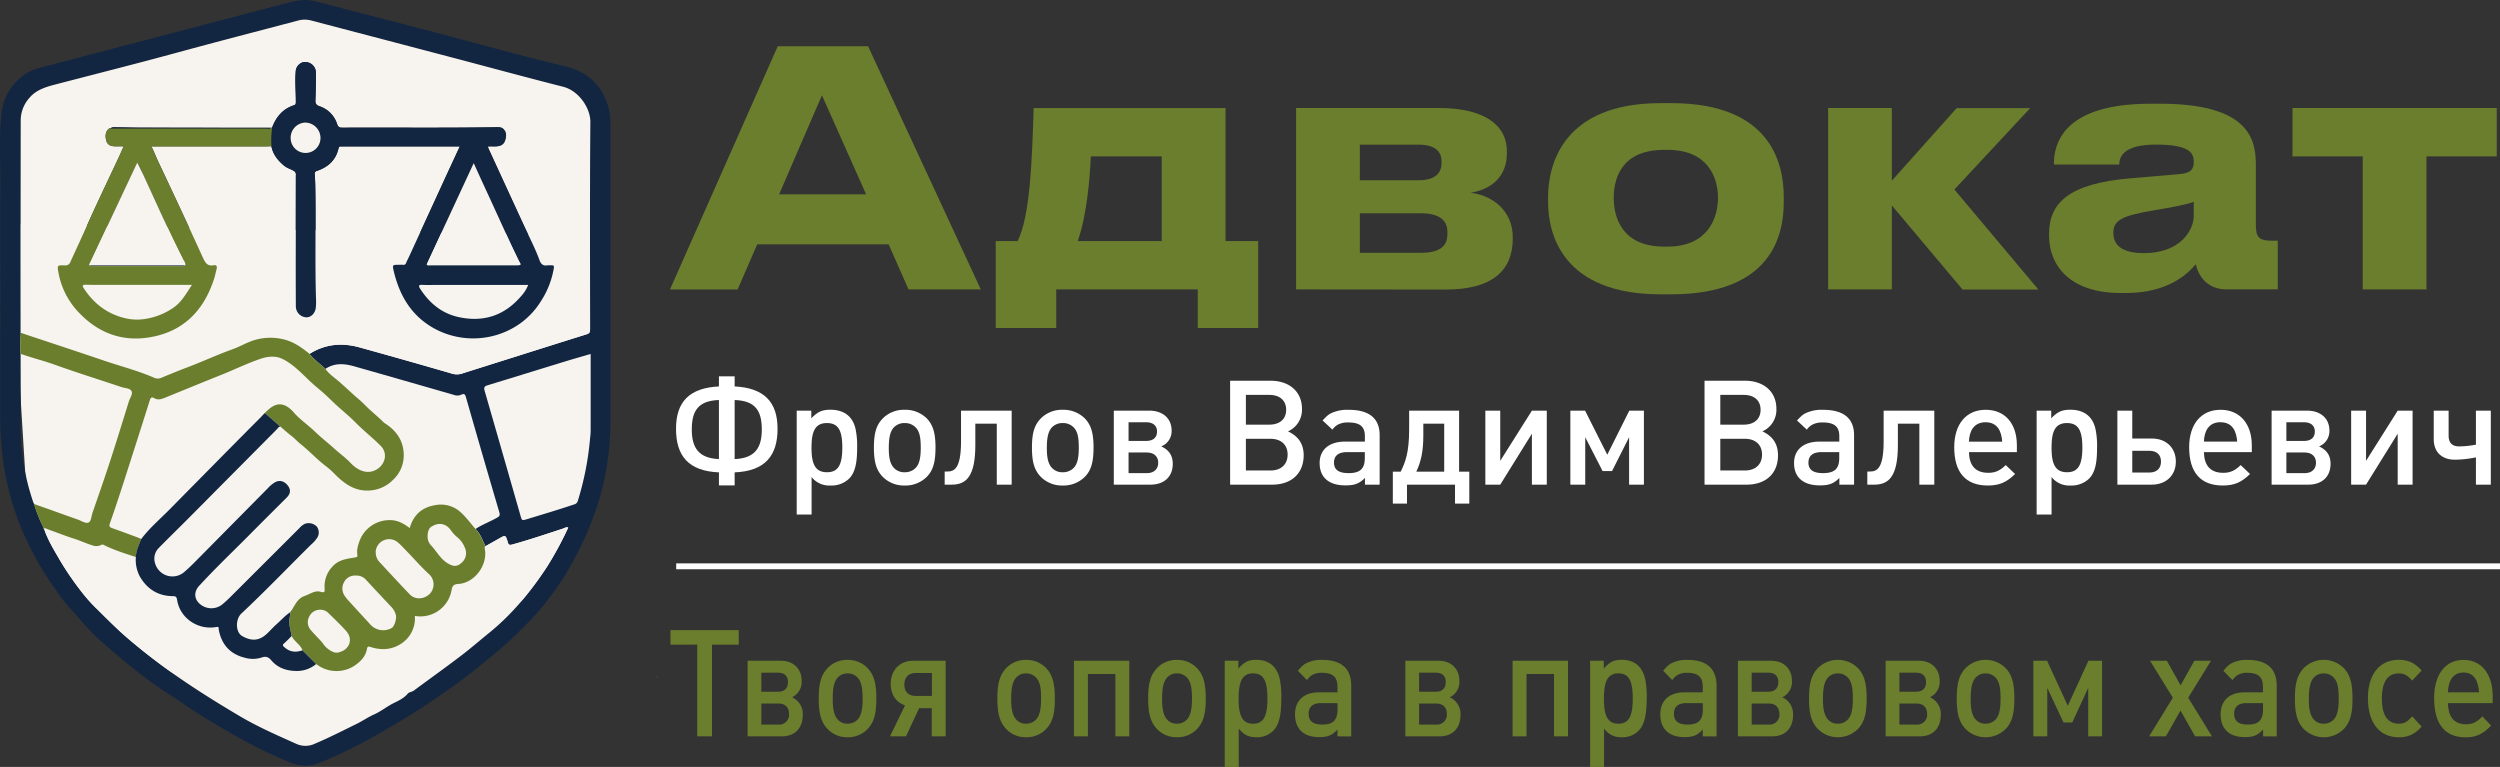 <?xml version="1.0" encoding="UTF-8"?> <svg xmlns="http://www.w3.org/2000/svg" viewBox="0 0 1272.93 390.5"><rect x="0" y="0" width="1272.93" height="390.5" fill="#333333" stroke="none"/><defs><style>.cls-1{fill:#f7f3ee;}.cls-2{fill:#6a7e2d;}.cls-3{fill:#122642;}.cls-4{fill:#fff;}.cls-5{fill:none;stroke:#fff;stroke-miterlimit:10;stroke-width:3px;}</style></defs><title>Asset 11</title><g id="Layer_2" data-name="Layer 2"><g id="Layer_1-2" data-name="Layer 1"><polygon class="cls-1" points="5 114.17 295.07 119.95 306.63 163.87 303.16 257.48 280.05 296.77 164.48 370.73 60.47 332.59 14.24 263.25 5 114.17"></polygon><path class="cls-2" d="M362.52,328.23v46.7H355v-46.7H341.39v-7.37h34.76v7.37Z"></path><path class="cls-2" d="M398.11,374.93H380.66v-38.5h16.89c6.47,0,10.64,4.1,10.64,10.33a8.6,8.6,0,0,1-4.94,8.27,9.28,9.28,0,0,1,5.5,9C408.75,370.75,404.71,374.93,398.11,374.93ZM396,342.5h-8.35v9.72H396c3.4,0,5.21-1.74,5.21-4.93S399.36,342.5,396,342.5Zm.41,15.72h-8.76v10.71h8.76a5,5,0,0,0,5.35-5.39C401.79,360.2,399.78,358.22,396.44,358.22Z"></path><path class="cls-2" d="M442.11,370.83a13.79,13.79,0,0,1-10.57,4.56,13.63,13.63,0,0,1-10.49-4.56c-3-3.42-4.17-7.59-4.17-15.19s1.18-11.69,4.17-15.11A13.63,13.63,0,0,1,431.54,336a13.79,13.79,0,0,1,10.57,4.56c2.92,3.34,4.1,7.59,4.1,15C446.21,363.24,445.1,367.41,442.11,370.83ZM437,345.39a6.78,6.78,0,0,0-5.43-2.51,6.61,6.61,0,0,0-5.42,2.59c-1.74,2.35-2.15,5.92-2.15,10.48,0,5.08.69,8.12,2.29,10.1a6.43,6.43,0,0,0,5.28,2.43,6.75,6.75,0,0,0,5.5-2.59c1.67-2.2,2.15-5.62,2.15-10.1C439.19,351,438.78,347.59,437,345.39Z"></path><path class="cls-2" d="M453.16,374.93l7.65-15.79c-4.45-1.37-7.3-5.4-7.3-10.94,0-6.91,4.59-11.77,11.4-11.77h16.61v38.5h-7.09V360.58H468l-6.68,14.35Zm21.34-32.27h-8.27c-3.68,0-5.77,2.27-5.77,5.92s2.09,5.77,5.77,5.77h8.27Z"></path><path class="cls-2" d="M533,370.83a13.79,13.79,0,0,1-10.57,4.56A13.63,13.63,0,0,1,512,370.83c-3-3.42-4.17-7.59-4.17-15.19S509,344,512,340.53A13.63,13.63,0,0,1,522.46,336,13.79,13.79,0,0,1,533,340.53c2.92,3.34,4.1,7.59,4.1,15C537.13,363.24,536,367.41,533,370.83Zm-5.14-25.44a6.78,6.78,0,0,0-5.43-2.51,6.61,6.61,0,0,0-5.42,2.59c-1.74,2.35-2.15,5.92-2.15,10.48,0,5.08.69,8.12,2.29,10.1a6.43,6.43,0,0,0,5.28,2.43,6.75,6.75,0,0,0,5.5-2.59c1.67-2.2,2.15-5.62,2.15-10.1C530.11,351,529.7,347.59,527.89,345.39Z"></path><path class="cls-2" d="M567.92,374.93V343.19h-14v31.74h-7.09v-38.5H575v38.5Z"></path><path class="cls-2" d="M609.84,370.83a13.8,13.8,0,0,1-10.57,4.56,13.63,13.63,0,0,1-10.49-4.56c-3-3.42-4.17-7.59-4.17-15.19s1.18-11.69,4.17-15.11A13.63,13.63,0,0,1,599.27,336a13.8,13.8,0,0,1,10.57,4.56c2.92,3.34,4.1,7.59,4.1,15C613.94,363.24,612.83,367.41,609.84,370.83Zm-5.14-25.44a6.78,6.78,0,0,0-5.43-2.51,6.61,6.61,0,0,0-5.42,2.59c-1.74,2.35-2.15,5.92-2.15,10.48,0,5.08.69,8.12,2.29,10.1a6.43,6.43,0,0,0,5.28,2.43,6.77,6.77,0,0,0,5.5-2.59c1.66-2.2,2.15-5.62,2.15-10.1C606.92,351,606.5,347.59,604.7,345.39Z"></path><path class="cls-2" d="M648.49,371.89a11.55,11.55,0,0,1-8.76,3.5c-4,0-6.4-1.22-9-4.41V390.5H623.6V336.43h6.95v4c2.85-3.19,4.87-4.48,9.11-4.48,6.26,0,10.57,3.27,12,9.95a46.75,46.75,0,0,1,.76,9.87C652.38,364.15,651.27,368.86,648.49,371.89Zm-10.5-29a5.94,5.94,0,0,0-6,3.72c-.9,2-1.32,4.94-1.32,9.35,0,8.88,2.16,12.53,7.37,12.53s7.3-3.65,7.3-12.84S643.27,342.88,638,342.88Z"></path><path class="cls-2" d="M681,374.93v-3.49c-2.92,3.19-5.22,3.87-9.39,3.87-7.85,0-12.23-4.18-12.23-11.62,0-7,4.59-11.16,12.09-11.16H681v-2.81c0-5-2.36-7.14-7.93-7.14a9.4,9.4,0,0,0-4.72,1,7.84,7.84,0,0,0-2.85,2.73l-4.66-4.78c2-2.28,2.85-3.19,4.59-4a16.57,16.57,0,0,1,7.85-1.52c9.8,0,14.74,4.48,14.74,13.22v25.74ZM681,358h-8.34c-4.17,0-6.33,1.82-6.33,5.46s2.16,5.47,7,5.47c5.49,0,7.72-2.28,7.72-7.9Z"></path><path class="cls-2" d="M733,374.93H715.56v-38.5h16.9c6.46,0,10.63,4.1,10.63,10.33a8.6,8.6,0,0,1-4.93,8.27,9.29,9.29,0,0,1,5.49,9C743.65,370.75,739.62,374.93,733,374.93Zm-2.08-32.43h-8.35v9.72h8.35c3.4,0,5.21-1.74,5.21-4.93S734.26,342.5,730.93,342.5Zm.41,15.72h-8.76v10.71h8.76a5,5,0,0,0,5.36-5.39C736.7,360.2,734.68,358.22,731.34,358.22Z"></path><path class="cls-2" d="M791.26,374.93V343.19h-14v31.74h-7.09v-38.5h28.22v38.5Z"></path><path class="cls-2" d="M834.5,371.89a11.53,11.53,0,0,1-8.76,3.5c-4,0-6.4-1.22-9-4.41V390.5h-7.09V336.43h6.95v4c2.85-3.19,4.87-4.48,9.11-4.48,6.26,0,10.57,3.27,12,9.95a46.75,46.75,0,0,1,.76,9.87C838.39,364.15,837.28,368.86,834.5,371.89Zm-10.5-29a6,6,0,0,0-6,3.72c-.9,2-1.32,4.94-1.32,9.35,0,8.88,2.16,12.53,7.37,12.53s7.3-3.65,7.3-12.84S829.29,342.88,824,342.88Z"></path><path class="cls-2" d="M867,374.93v-3.49c-2.92,3.19-5.21,3.87-9.38,3.87-7.86,0-12.24-4.18-12.24-11.62,0-7,4.59-11.16,12.1-11.16H867v-2.81c0-5-2.36-7.14-7.92-7.14a9.42,9.42,0,0,0-4.73,1,7.91,7.91,0,0,0-2.85,2.73l-4.66-4.78c2-2.28,2.85-3.19,4.59-4a16.6,16.6,0,0,1,7.85-1.52c9.81,0,14.74,4.48,14.74,13.22v25.74ZM867,358h-8.34c-4.17,0-6.33,1.82-6.33,5.46s2.16,5.47,7,5.47c5.5,0,7.72-2.28,7.72-7.9Z"></path><path class="cls-2" d="M902.34,374.93H884.89v-38.5h16.9c6.46,0,10.63,4.1,10.63,10.33a8.6,8.6,0,0,1-4.93,8.27,9.29,9.29,0,0,1,5.49,9C913,370.75,909,374.93,902.34,374.93Zm-2.08-32.43h-8.35v9.72h8.35c3.4,0,5.21-1.74,5.21-4.93S903.59,342.5,900.26,342.5Zm.41,15.72h-8.76v10.71h8.76a5,5,0,0,0,5.36-5.39C906,360.2,904,358.22,900.67,358.22Z"></path><path class="cls-2" d="M946.34,370.83a14.44,14.44,0,0,1-21.06,0c-3-3.42-4.17-7.59-4.17-15.19s1.18-11.69,4.17-15.11a14.44,14.44,0,0,1,21.06,0c2.92,3.34,4.11,7.59,4.11,15C950.45,363.24,949.33,367.41,946.34,370.83Zm-5.14-25.44a6.78,6.78,0,0,0-5.42-2.51,6.6,6.6,0,0,0-5.42,2.59c-1.74,2.35-2.16,5.92-2.16,10.48,0,5.08.7,8.12,2.29,10.1a6.44,6.44,0,0,0,5.29,2.43,6.75,6.75,0,0,0,5.49-2.59c1.67-2.2,2.15-5.62,2.15-10.1C943.42,351,943,347.59,941.2,345.39Z"></path><path class="cls-2" d="M977.55,374.93H960.1v-38.5H977c6.46,0,10.63,4.1,10.63,10.33A8.6,8.6,0,0,1,982.7,355a9.29,9.29,0,0,1,5.49,9C988.19,370.75,984.16,374.93,977.55,374.93Zm-2.08-32.43h-8.35v9.72h8.35c3.4,0,5.21-1.74,5.21-4.93S978.8,342.5,975.47,342.5Zm.41,15.72h-8.76v10.71h8.76a5,5,0,0,0,5.36-5.39C981.24,360.2,979.22,358.22,975.88,358.22Z"></path><path class="cls-2" d="M1021.55,370.83a14.44,14.44,0,0,1-21.06,0c-3-3.42-4.17-7.59-4.17-15.19s1.18-11.69,4.17-15.11a14.44,14.44,0,0,1,21.06,0c2.92,3.34,4.11,7.59,4.11,15C1025.66,363.24,1024.54,367.41,1021.55,370.83Zm-5.14-25.44a6.78,6.78,0,0,0-5.42-2.51,6.6,6.6,0,0,0-5.42,2.59c-1.74,2.35-2.16,5.92-2.16,10.48,0,5.08.7,8.12,2.29,10.1a6.44,6.44,0,0,0,5.29,2.43,6.75,6.75,0,0,0,5.49-2.59c1.67-2.2,2.15-5.62,2.15-10.1C1018.63,351,1018.22,347.59,1016.41,345.39Z"></path><path class="cls-2" d="M1063.26,374.93V350.25l-8.13,17.62h-4.45l-8.27-17.62v24.68h-7.1v-38.5h7l10.56,22.93,10.5-22.93h6.95v38.5Z"></path><path class="cls-2" d="M1117.69,374.93l-7.44-13.14-7.44,13.14h-8.55l12.1-19.67-11.62-18.83h8.56l7,12.53,7-12.53h8.48l-11.61,18.83,12.1,19.67Z"></path><path class="cls-2" d="M1152.3,374.93v-3.49c-2.92,3.19-5.21,3.87-9.38,3.87-7.86,0-12.24-4.18-12.24-11.62,0-7,4.59-11.16,12.1-11.16h9.45v-2.81c0-5-2.36-7.14-7.92-7.14a9.42,9.42,0,0,0-4.73,1,7.91,7.91,0,0,0-2.85,2.73l-4.66-4.78c2-2.28,2.85-3.19,4.59-4a16.62,16.62,0,0,1,7.86-1.52c9.8,0,14.73,4.48,14.73,13.22v25.74Zm-.07-16.93h-8.34c-4.17,0-6.32,1.82-6.32,5.46s2.15,5.47,7,5.47c5.49,0,7.71-2.28,7.71-7.9Z"></path><path class="cls-2" d="M1193.73,370.83a14.44,14.44,0,0,1-21.06,0c-3-3.42-4.17-7.59-4.17-15.19s1.18-11.69,4.17-15.11a14.44,14.44,0,0,1,21.06,0c2.92,3.34,4.1,7.59,4.1,15C1197.83,363.24,1196.72,367.41,1193.73,370.83Zm-5.14-25.44a6.78,6.78,0,0,0-5.42-2.51,6.62,6.62,0,0,0-5.43,2.59c-1.73,2.35-2.15,5.92-2.15,10.48,0,5.08.69,8.12,2.29,10.1a6.44,6.44,0,0,0,5.29,2.43,6.75,6.75,0,0,0,5.49-2.59c1.67-2.2,2.15-5.62,2.15-10.1C1190.81,351,1190.4,347.59,1188.59,345.39Z"></path><path class="cls-2" d="M1227.79,374.1a14,14,0,0,1-6.32,1.29c-9.94,0-15.78-7.37-15.78-19.9,0-12.15,5.9-19.52,15.78-19.52a14.9,14.9,0,0,1,6.32,1.29,15.3,15.3,0,0,1,5.22,4.18l-4.8,5.09c-2.09-2.28-3.68-3.65-6.81-3.65-5.7,0-8.62,4.41-8.62,12.76,0,8.51,2.92,12.84,8.62,12.84,3.19,0,4.65-1.37,6.81-3.73l4.8,5.17A15.43,15.43,0,0,1,1227.79,374.1Z"></path><path class="cls-2" d="M1246.42,358c.14,6.45,2.64,10.78,9.24,10.78,3.55,0,5.78-1.37,8.28-4l4.45,4.64c-4,4.25-7.37,6-13,6-10.57,0-16-6.84-16-19.9,0-12.08,5.7-19.52,14.94-19.52s14.88,7.22,14.88,18.53V358Zm7.92-15.57c-5.7,0-7.78,4.78-7.92,10.1h15.85C1261.92,347.29,1260.11,342.43,1254.34,342.43Z"></path><path class="cls-3" d="M.09,170.48l0,43.12.12.09-.11.1c.21,24.2,5.5,47.15,17.07,68.49a144.78,144.78,0,0,0,8.94,14.78c2.82,4,5.45,8.11,8.73,11.71,5.46,6,10.48,12.37,16.62,17.73,10.07,8.78,20.23,17.45,31.35,24.88,3.2,2.14,6.56,4.17,9.68,6.38,8.13,5.75,16.71,10.71,25.3,15.67a221.41,221.41,0,0,0,30.77,15.09,18.18,18.18,0,0,0,13.77,0,214.56,214.56,0,0,0,25.93-12.36,403.25,403.25,0,0,0,52.07-33.89c4.29-3.32,8.42-6.88,12.62-10.3a190.16,190.16,0,0,0,14.82-13.82,126.39,126.39,0,0,0,13-15.18c2.81-3.9,5.64-7.78,8.06-11.93,9.45-16.23,16.62-33.31,19.85-51.93a145.34,145.34,0,0,0,2.13-24.9q0-75.74,0-151.48a30.94,30.94,0,0,0-2.42-12.13c-3.85-9.17-10.9-14.46-20.44-16.76-21.44-5.15-42.67-11.07-64-16.71S181.58,6.16,160.38.61c-5.49-1.44-10.62,0-15.83,1.32q-35.21,9.25-70.42,18.46Q46.91,27.53,19.68,34.68C9.88,37.26,2,46.82.8,57.25-.51,68.49.19,79.82.15,91.11c-.08,24.67,0,49.34,0,74l.13.09-.13.1c0,1.67,0,3.35-.05,5l.11.08Zm300.66,46.94,0,.78a31.38,31.38,0,0,1-.27,4.65A151.25,151.25,0,0,1,294.22,255a2.47,2.47,0,0,1-1.8,1.81c-8,2.7-16,5.07-24.07,7.53-2.62.8-2.6.77-3.37-1.92q-9.06-31.68-18.19-63.35c-.51-1.75-.2-2.39,1.56-2.92,13.1-4,26.16-8.05,39.24-12.06,4.2-1.29,8.43-2.48,13.16-3.86ZM22.51,269.34c-.51-.07-.33-.47-.37-.77a76.33,76.33,0,0,1-4.75-11.94,6.17,6.17,0,0,1-.46-.93,119.84,119.84,0,0,1-6.43-39c.14-12.16,0-24.33,0-36.49a97.37,97.37,0,0,1,.09-10.67,3.15,3.15,0,0,1,0-.43q0-54,0-108A17.32,17.32,0,0,1,15,49.81c3.56-4.18,8.49-5.56,13.49-6.87,20.63-5.37,41.31-10.59,61.88-16.2,20.37-5.56,40.82-10.83,61.24-16.23a12.69,12.69,0,0,1,6.59-.13Q194.52,20,230.85,29.46c18.62,4.91,37.21,10,55.88,14.72,8.16,2.07,13.92,11.1,13.86,17.85-.29,35.27-.18,70.54-.14,105.81,0,1.56-.55,2-1.91,2.41-20.88,6.53-41.73,13.15-62.6,19.72a8.65,8.65,0,0,1-5.35.4q-23.75-6.9-47.57-13.5c-8.88-2.46-17.46-1.73-25.42,3.32,2.25,3,5.42,5.06,8.07,7.65,4.65-3.15,9.64-2.75,14.67-1.32q25.41,7.22,50.79,14.56a4.93,4.93,0,0,0,3.74-.11c1.47-.71,2-.2,2.39,1.32q8.38,29.33,17,58.6c.43,1.47.07,2-1.09,2.66-3.61,2.06-7.53,3.49-11,5.76a22.5,22.5,0,0,1,2.15,2.86c1.05,1.93,1.92,3.95,2.86,5.93,2.3-1.29,4.6-2.56,6.89-3.87,3.35-1.91,3.35-1.93,4.47,1.75.34,1.12.61,1.72,2.18,1.29,8.74-2.41,17.33-5.31,25.93-8.13.81-.26,1.61-.9,2.68-.55a173.82,173.82,0,0,1-10.82,20c-8.23,12.57-17.65,24-29.36,33.54-4.87,3.95-9.62,8.08-14.61,11.87-7.86,6-15.9,11.69-23.82,17.59-1,.75-2.37.67-3.19,1.65-1.89,2.26-4.62,3.5-7.06,4.71-3.48,1.72-6.47,4.2-10,5.79-3,1.36-5.83,3.33-8.88,4.81-7,3.4-13.93,7-21.09,10a11.16,11.16,0,0,1-9.34.27c-9.85-4.42-19.74-8.71-29.07-14.23-18.07-10.69-35.7-22-51.95-35.36-3.39-2.77-6.73-5.59-9.92-8.59-3.58-3.36-7.06-6.82-10.53-10.28a78.8,78.8,0,0,1-7-7.6,155.78,155.78,0,0,1-12-17.24c-3-5.27-6.27-10.4-8.21-16.22Z"></path><path class="cls-1" d="M157.6,180.19c8-5.05,16.54-5.78,25.42-3.32q23.83,6.58,47.57,13.5a8.65,8.65,0,0,0,5.35-.4c20.87-6.57,41.72-13.19,62.6-19.72,1.36-.43,1.91-.85,1.91-2.41,0-35.27-.15-70.54.14-105.81.06-6.75-5.7-15.78-13.86-17.85-18.67-4.74-37.26-9.81-55.88-14.72q-36.32-9.55-72.65-19.08a12.69,12.69,0,0,0-6.59.13c-20.42,5.4-40.87,10.67-61.24,16.23C69.8,32.35,49.12,37.57,28.49,42.94c-5,1.31-9.93,2.69-13.49,6.87a17.32,17.32,0,0,0-4.45,11.34q-.09,54,0,108a3.15,3.15,0,0,0,0,.43c14.28,4.76,28.59,9.46,42.84,14.3,8.38,2.85,17,5,25.11,8.59a4.37,4.37,0,0,0,3.61,0c4.44-1.85,8.89-3.67,13.38-5.37,7.74-2.93,15.26-6.43,23.07-9.23,3.73-1.34,7.21-3.5,11.11-4.63a28.31,28.31,0,0,1,15.06-.25C149.77,174.17,153.73,177.07,157.6,180.19ZM56.27,65.29v.1c.88-.81,2-.6,3-.59,4,0,7.93.17,11.89.18q33.43.06,66.85.07h.54c2-5.47,5.45-9.6,11.17-11.45,1-.33.93-1.07.94-1.85,0-5.05-.49-10.09-.08-15.14a5.2,5.2,0,0,1,3.6-4.87,5.44,5.44,0,0,1,6.69,5.38c.08,4.61-.06,9.23-.25,13.84-.08,1.66.34,2.55,2,3.13a14,14,0,0,1,9,8.94c.62,1.88,1.39,2,2.9,2,25.89-.12,51.79.19,77.68-.24,1.33,0,2.79-.17,3.9.71a4.44,4.44,0,0,1,1.46,4.5c-.3,1.78-.88,3.48-2.9,4.17s-4.14.2-6.31.46c.2.5.37,1,.57,1.4q8.77,19.1,17.56,38.18c2.81,6.12,6,12.08,8.29,18.42.68,1.87,1.83,2.93,4,2.52a13,13,0,0,1,2.16,0c1,0,1.27.24,1.1,1.41a44.25,44.25,0,0,1-6.84,17.21c-11.58,18.34-36.39,24-55.33,12.73-10.89-6.48-16.52-16.57-19.35-28.51-.75-3.14-.59-3.18,2.73-3.18a13.93,13.93,0,0,1,1.94,0,1.35,1.35,0,0,0,1.65-1c.49-1.17,1.1-2.29,1.63-3.45q7.8-17,15.58-33.93c3.32-7.23,6.67-14.46,10.11-21.9H174.58a8.42,8.42,0,0,1-.87,0c-.79-.11-1.18.24-1.35,1-1.34,6-5.31,9.5-10.87,11.41a1.49,1.49,0,0,0-1.22,1.84q.19,2.91.26,5.83c.35,19.18-.2,38.37.37,57.55a28.64,28.64,0,0,1-.1,4.54c-.39,3-2.61,5-5.08,4.84a5.61,5.61,0,0,1-5.08-5.63c0-8.37-.07-16.73-.06-25.1q0-20.78.06-41.55a2.13,2.13,0,0,0-1.19-2.35c-1.57-.89-3.37-1.4-4.74-2.53-3.18-2.61-5.72-5.72-6.52-9.93-.79,0-1.58.08-2.38.08H77.08c1.41,2.78,2.39,5.43,3.61,8q11.48,24.28,22.69,48.7c1.19,2.6,2.29,4.42,5.51,3.81,1.41-.27,1.75.63,1.44,1.87-.4,1.59-.72,3.21-1.21,4.77-5.28,16.62-16,27.46-33.58,30.16-13.7,2.09-25.49-2.49-35-12.35a39.58,39.58,0,0,1-10.7-20.44c-.75-4-.76-4.08,3.19-3.94a2.62,2.62,0,0,0,2.86-1.84q4.5-9.72,8.89-19.48c5.08-11.32,10.47-22.5,15.72-33.74.82-1.78,1.6-3.58,2.47-5.54-1.77,0-3.21,0-4.65,0-2.47-.1-3.95-1.11-4.38-3.55-.35-2-.24-4.09,1.66-5.52C55.79,65.35,56,65.07,56.27,65.29Z"></path><path class="cls-1" d="M22.46,269.34c1.94,5.82,5.2,11,8.21,16.22a155.78,155.78,0,0,0,12,17.24,78.8,78.8,0,0,0,7,7.6c3.47,3.46,6.95,6.92,10.53,10.28,3.19,3,6.53,5.82,9.92,8.59,16.25,13.36,33.88,24.67,51.95,35.36,9.33,5.52,19.22,9.81,29.07,14.23a11.16,11.16,0,0,0,9.34-.27c7.16-3,14.09-6.6,21.09-10,3-1.48,5.84-3.45,8.88-4.81,3.57-1.59,6.56-4.07,10-5.79,2.44-1.21,5.17-2.45,7.06-4.71.82-1,2.19-.9,3.19-1.65,7.92-5.9,16-11.62,23.82-17.59,5-3.79,9.74-7.92,14.61-11.87,11.71-9.5,21.13-21,29.36-33.54a173.82,173.82,0,0,0,10.82-20c-1.07-.35-1.87.29-2.68.55-8.6,2.82-17.19,5.72-25.93,8.13-1.57.43-1.84-.17-2.18-1.29-1.12-3.68-1.12-3.66-4.47-1.75-2.29,1.31-4.59,2.58-6.89,3.87-.5.57-.26,1.2-.16,1.84,1.26,8.11-5.45,17-13.6,17.41-2.63.14-3.07,1.27-3.43,3.28a16.12,16.12,0,0,1-18.66,13c0,.74.06,1.46,0,2.16a15.24,15.24,0,0,1-7.13,12.07c-4.78,3.06-10,3.32-15.28,1.64-1.22-.39-1.74-.38-2,1-.7,4-3.46,6.57-6.56,8.62a16.75,16.75,0,0,1-19.27-1,15.41,15.41,0,0,1-9.93,3.52c-5,0-9.57-1.4-13-5.43-1.25-1.48-2.59-2.25-4.75-1.48a14.85,14.85,0,0,1-8.71.17c-7.55-1.87-11.89-6.74-13.3-14.33-.12-.64.3-1.61-1.2-1.33-9.36,1.74-18.57-4.56-20-13.8-.27-1.82-.88-1.88-2.31-1.9-7.49-.13-13-3.66-16.7-10.08a18,18,0,0,1-2-9.78c-5.52-1.79-11.07-3.5-16.28-6.11a1.41,1.41,0,0,0-1.55,0,5.41,5.41,0,0,1-4.39.14c-3.09-.92-6-2.36-9.07-3.32-4.65-1.45-9.17-3.3-13.77-4.89C23.67,269.28,23.06,268.56,22.46,269.34Z"></path><path class="cls-2" d="M22.46,269.34c.6-.78,1.21-.06,1.69.11,4.6,1.59,9.12,3.44,13.77,4.89,3.09,1,6,2.4,9.07,3.32a5.41,5.41,0,0,0,4.39-.14,1.41,1.41,0,0,1,1.55,0c5.21,2.61,10.76,4.32,16.28,6.11.1-3.3,1.5-6.22,2.71-9.19-.65-.28-1.28-.6-2-.85-4.23-1.57-8.47-3.14-12.72-4.65-1.35-.48-1.79-.94-1.22-2.56,2.54-7.17,4.91-14.4,7.24-21.64q6.56-20.36,13-40.76c.43-1.37.88-2.09,2.36-1.22,1.9,1.11,3.71.44,5.53-.3,9.56-3.89,19.11-7.82,28.7-11.65,6.73-2.69,13.24-5.91,20.12-8.21,3.53-1.19,7.44-1.44,10.56,0,4.85,2.26,8.82,6.17,12.68,9.9,2,2,4.16,3.89,6.28,5.65,2.34,1.94,4.58,4.06,6.7,6.13,3.8,3.7,8,6.92,11.73,10.71,4.1,4.16,8.74,7.8,12.89,11.95,3.85,3.84,2.24,9.06-1.13,11.52-4.92,3.58-10.17,1.45-14.19-2.79-2.72-2.87-5.93-5.1-8.8-7.74s-6.07-5.07-8.87-7.77c-3.38-3.27-7.24-6-10.5-9.35-7.65-9.43-12.88-2.8-15.51-.53,1.86,1.46,11.46,10.1,13.4,11.49,1.77,1.28,3.18,3,4.92,4.37,4.38,3.46,8.14,7.61,12.58,11a45.88,45.88,0,0,1,4.69,4.15c4.8,4.89,10.26,8.93,17.67,8.46a18.1,18.1,0,0,0,12.17-5.5,16.92,16.92,0,0,0,5.37-12.9c-.13-6.77-3.55-11.79-9.08-15.49a8.08,8.08,0,0,1-1.35-1c-3-3-6.39-5.62-9.32-8.64-2.18-2.25-4.66-4.16-6.92-6.26-1.93-1.79-3.94-3.64-5.94-5.39-2.48-2.18-5.33-4-7.32-6.78-2.66-2.59-5.83-4.63-8.08-7.65-3.87-3.12-7.83-6-12.8-7.26a28.31,28.31,0,0,0-15.06.25c-3.9,1.13-7.38,3.29-11.11,4.63-7.81,2.8-15.33,6.3-23.07,9.23-4.49,1.7-8.94,3.52-13.38,5.37a4.37,4.37,0,0,1-3.61,0c-8.12-3.58-16.73-5.74-25.11-8.59-14.25-4.84-28.56-9.54-42.84-14.3a97.37,97.37,0,0,0-.09,10.67c5.66,2.06,11.51,3.44,17.19,5.49,11.33,4.09,22.86,7.66,34.28,11.49,1.75.59,4.22.52,5,2s-.78,3.48-1.33,5.24c-3.17,10.22-6.31,20.46-9.63,30.63-2.84,8.74-5.89,17.4-8.89,26.08-.6,1.75-.65,4.41-2.08,5s-3.49-.83-5.24-1.46c-7.51-2.66-15-5.36-22.49-8a76.33,76.33,0,0,0,4.75,11.94c.27.19.84.23.37.77Z"></path><path class="cls-2" d="M161,338.1a16.75,16.75,0,0,0,19.27,1c3.1-2.05,5.86-4.65,6.56-8.62.25-1.42.77-1.43,2-1,5.31,1.68,10.5,1.42,15.28-1.64a15.24,15.24,0,0,0,7.13-12.07c.07-.7,0-1.42,0-2.16a16.12,16.12,0,0,0,18.66-13c.36-2,.8-3.14,3.43-3.28,8.15-.44,14.86-9.3,13.6-17.41-.1-.64-.34-1.27.16-1.84-.94-2-1.81-4-2.86-5.93a22.5,22.5,0,0,0-2.15-2.86c-2.51-2.86-4.75-6-7.6-8.54a14.89,14.89,0,0,0-12.86-3.55c-6.63,1.08-11.1,4.88-13,11.69-3.18-2.43-6.41-4.18-10.46-4.06A16.29,16.29,0,0,0,183,275.63c-.71,2.1-1.44,4.37-1.06,6.68.19,1.16-.12,1.36-1.24,1.54-3.88.65-7.87,1.08-10.9,4.08a14.7,14.7,0,0,0-4.53,11.42c0,1.54.51,2.75-2.18,1.95s-5.31,1.23-7.95,2.14c-3.91,1.34-5,5-7.07,7.87,0,.05.12.14.11.16a2.72,2.72,0,0,1-.24.24l0-.06c-.13.91-.22,1.83-.41,2.73-.7,3.27.42,6.34,1,9.47,1.28,2.83,4.41,4.26,5.48,7.25Zm30.28-56.94a6.86,6.86,0,0,1,11.51-4.81c1.46,1.27,2.76,2.74,4.12,4.12,3.87,3.95,7.46,8.16,11.55,11.89a7,7,0,0,1,.52,9.84c-3,3.07-7.63,3.28-10.34.45-5.17-5.41-10.25-10.9-15.33-16.4A7.14,7.14,0,0,1,191.31,281.16Zm-10.13,11.91a6.46,6.46,0,0,1,5.38,2.33q6.39,6.92,12.85,13.74a9.29,9.29,0,0,1,2.16,3.93c.56,1.9-.73,5.91-2.09,6.69a8.8,8.8,0,0,1-11-1.91c-3.56-3.9-7.15-7.78-10.7-11.69a19.2,19.2,0,0,1-2.18-2.68,6.54,6.54,0,0,1-.42-7A6.17,6.17,0,0,1,181.18,293.07Zm-18.26,17.39a5.55,5.55,0,0,1,4.31,1.68c3.09,3,6.25,6,9.1,9.2,3.55,4,1.81,9.2-3.34,10.68a4.46,4.46,0,0,1-3.16,0,11.56,11.56,0,0,1-5.29-4.28c-1.91-2.43-4.25-4.51-6.21-6.89a5.92,5.92,0,0,1-.87-6.84A6,6,0,0,1,162.92,310.46Zm54.82-37.54c.09-1.75.38-3.66,1.81-4.64,3.59-2.44,7.32-1.82,9.74,1.28a19.49,19.49,0,0,0,3.41,3.86,13.06,13.06,0,0,1,4,5.4,6.45,6.45,0,0,1-2.08,8.07,4.27,4.27,0,0,1-4.73.87c-5-1.9-7.1-6.58-10.39-10.09A6.22,6.22,0,0,1,217.74,272.92Z"></path><path class="cls-3" d="M138.19,74.47c.8,4.21,3.34,7.32,6.52,9.93,1.37,1.13,3.17,1.64,4.74,2.53a2.13,2.13,0,0,1,1.19,2.35q0,20.77-.06,41.55c0,8.37,0,16.73.06,25.1a5.61,5.61,0,0,0,5.08,5.63c2.47.18,4.69-1.85,5.08-4.84a28.64,28.64,0,0,0,.1-4.54c-.57-19.18,0-38.37-.37-57.55q-.06-2.92-.26-5.83A1.49,1.49,0,0,1,161.49,87c5.56-1.91,9.53-5.44,10.87-11.41.17-.77.56-1.12,1.35-1a8.42,8.42,0,0,0,.87,0h59.51C230.65,82,227.3,89.21,224,96.44q-7.8,17-15.58,33.93c-.53,1.16-1.14,2.28-1.63,3.45a1.35,1.35,0,0,1-1.65,1,13.93,13.93,0,0,0-1.94,0c-3.32,0-3.48,0-2.73,3.18,2.83,11.94,8.46,22,19.35,28.51,18.94,11.27,43.75,5.61,55.33-12.73A44.25,44.25,0,0,0,282,136.51c.17-1.17-.09-1.43-1.1-1.41a13,13,0,0,0-2.16,0c-2.15.41-3.3-.65-4-2.52-2.31-6.34-5.48-12.3-8.29-18.42Q257.66,95.09,248.88,76c-.2-.44-.37-.9-.57-1.4,2.17-.26,4.27.24,6.31-.46s2.6-2.39,2.9-4.17a4.44,4.44,0,0,0-1.46-4.5c-1.11-.88-2.57-.73-3.9-.71-25.89.43-51.79.12-77.68.24-1.51,0-2.28-.1-2.9-2a14,14,0,0,0-9-8.94c-1.65-.58-2.07-1.47-2-3.13.19-4.61.33-9.23.25-13.84a5.44,5.44,0,0,0-6.69-5.38,5.2,5.2,0,0,0-3.6,4.87c-.41,5,.1,10.09.08,15.14,0,.78.09,1.52-.94,1.85-5.72,1.85-9.13,6-11.17,11.45A48,48,0,0,0,138.19,74.47Zm103,8.62c2.9,6.36,5.59,12.33,8.36,18.27,4.94,10.63,9.61,21.37,14.82,31.88.36.71,1.56,1.82-.68,1.81-14.93,0-29.85,0-44.78,0-.49,0-1.12.29-1.64-.38Zm27.75,62a18.64,18.64,0,0,1-3.79,5.92c-8.44,9.73-19,13.15-31.5,10.47-8.7-1.87-15-7.11-19.75-14.51-.78-1.23-.88-2.05,1.08-1.93,2.23.14,4.47.05,6.7.05ZM148,70.28a7.72,7.72,0,0,1,7.45-7.85,7.87,7.87,0,0,1,7.73,7.86,7.59,7.59,0,1,1-15.18,0Z"></path><path class="cls-2" d="M138.19,74.47a48,48,0,0,1,.35-9.43H138c-.84.62-1.81.3-2.71.3q-39.51,0-79,0v-.1c-.19.19-.3.77-.69.16-1.9,1.43-2,3.55-1.66,5.52.43,2.44,1.91,3.45,4.38,3.55,1.44.06,2.88,0,4.65,0-.87,2-1.65,3.76-2.47,5.54-5.25,11.24-10.64,22.42-15.72,33.74q-4.38,9.76-8.89,19.48A2.62,2.62,0,0,1,33,135.13c-3.95-.14-3.94-.06-3.19,3.94a39.58,39.58,0,0,0,10.7,20.44c9.54,9.86,21.33,14.44,35,12.35,17.6-2.7,28.3-13.54,33.58-30.16.49-1.56.81-3.18,1.21-4.77.31-1.24,0-2.14-1.44-1.87-3.22.61-4.32-1.21-5.51-3.81q-11.16-24.43-22.69-48.7c-1.22-2.57-2.2-5.22-3.61-8h58.73C136.61,74.55,137.4,74.5,138.19,74.47ZM45.74,135.12c-.4-.54,0-1,.22-1.4,8-16.94,15.94-33.88,24-50.95C71,85,72.09,87,73,89.05c6.61,14.53,13.12,29.11,20.34,43.37.39.77,1.29,1.59.84,2.7-.51.63-1.21.35-1.81.35q-22.54,0-45.1,0C46.78,135.45,46.15,135.75,45.74,135.12Zm52,9.94c-3,4.46-5.21,8.66-9.39,11.58a34.53,34.53,0,0,1-15.64,5.92,25.88,25.88,0,0,1-8.85-.51c-9.29-2.18-16.1-7.47-21.22-15.28-.77-1.17-.8-1.84,1-1.79,4.18.11,8.36.07,12.54.07Z"></path><path class="cls-3" d="M56.26,65.39q39.53,0,79,0c.9,0,1.87.32,2.71-.3Q104.58,65,71.15,65c-4,0-7.93-.13-11.89-.18C58.23,64.79,57.14,64.58,56.26,65.39Z"></path><path class="cls-3" d="M134.81,210.32c-.48.5-.75.73-2,2.09-15.62,15.67-30.92,31.24-46.48,47-4.89,4.95-10.23,9.49-14.45,15.09-1.21,3-2.61,5.89-2.71,9.19a18,18,0,0,0,2,9.78c3.68,6.42,9.21,9.95,16.7,10.08,1.43,0,2,.08,2.31,1.9,1.4,9.24,10.61,15.54,20,13.8,1.5-.28,1.08.69,1.2,1.33,1.41,7.59,5.75,12.46,13.3,14.33a14.85,14.85,0,0,0,8.71-.17c2.16-.77,3.5,0,4.75,1.48,3.41,4,7.93,5.39,13,5.43A15.41,15.41,0,0,0,161,338.1l-7-7c-3.46,1.27-6.58.88-9.36-1.71-.77-.72-.77-1.1,0-1.79,1.35-1.18,2.58-2.49,3.86-3.75-.54-3.13-1.66-6.2-1-9.47.19-.9.28-1.82.41-2.73-2.67,1.69-4.72,4.09-7.07,6.16-1.79,1.57-3.34,3.4-5.08,5-4.21,3.88-8.23,3.43-12.46,1.05-3.38-1.92-3.54-8.51-.37-11.49,12.11-11.35,23.59-23.33,35.39-35a17.06,17.06,0,0,0,3.29-3.7,5,5,0,0,0-.37-5.64,5.82,5.82,0,0,0-6.11-1.28,9.88,9.88,0,0,0-2.68,2.14q-17.52,17.52-35.06,35-2,2-4.14,3.8a8.88,8.88,0,0,1-10.39.64c-3.9-2.48-4.58-6.62-1.49-10,8.43-9.21,17.51-17.77,26.28-26.65,6.08-6.16,12.24-12.24,18.36-18.37,1.93-1.93,2.13-3.9.66-5.9-1.78-2.43-4.17-3.13-6.55-1.9a15.47,15.47,0,0,0-3.66,3q-17.79,18-35.59,36c-2.38,2.41-4.77,4.84-7.37,7a9.17,9.17,0,0,1-14.46-4.45,7.72,7.72,0,0,1,1.75-8c4.9-5,9.92-9.86,14.85-14.82q22.71-22.87,45.42-45.76c.49-.49.82-1.22,1.65-1.29L136,211.28Z"></path><path class="cls-3" d="M148,311.71a2.72,2.72,0,0,0,.24-.24s-.07-.11-.11-.16a1.12,1.12,0,0,0-.19.24S148,311.65,148,311.71Z"></path><path class="cls-1" d="M241.2,83.09l-23.92,51.54c.52.67,1.15.38,1.64.38,14.93,0,29.85,0,44.78,0,2.24,0,1-1.1.68-1.81-5.21-10.51-9.88-21.25-14.82-31.88C246.79,95.42,244.1,89.45,241.2,83.09Z"></path><path class="cls-1" d="M148,70.28a7.59,7.59,0,1,0,15.18,0,7.87,7.87,0,0,0-7.73-7.86A7.72,7.72,0,0,0,148,70.28Z"></path><path class="cls-1" d="M94.22,135.12c.45-1.11-.45-1.93-.84-2.7C86.16,118.16,79.65,103.58,73,89.05c-1-2.08-2-4.09-3.11-6.28-8,17.07-16,34-24,51-.19.42-.62.86-.23,1.4Z"></path><path class="cls-3" d="M94.22,135.12H45.73c.42.63,1.05.33,1.58.33q22.55,0,45.1,0C93,135.47,93.71,135.75,94.22,135.12Z"></path><path class="cls-3" d="M334.57,244.89l-.24-.17s.24-.18.24-.17Z"></path><polygon class="cls-3" points="334.46 232.95 334.15 232.72 334.45 232.5 334.61 232.72 334.46 232.95"></polygon><polygon class="cls-2" points="334.5 344.93 334.22 344.7 334.51 344.49 334.65 344.71 334.5 344.93"></polygon><path class="cls-4" d="M366.06,247.14v-6.62c-15.53-.66-21.85-8.39-21.85-22.21s6.91-20.81,21.85-21.55v-5.13h8v5.13c14.94.74,21.85,7.87,21.85,21.55s-6.31,21.55-21.85,22.21v6.62Zm0-43.47c-10.55.37-13.82,5.5-13.82,15,0,9.36,3.49,14.64,13.82,15.08Zm8,30.09c10.33-.44,13.83-5.72,13.83-15.08,0-9.51-3.27-14.64-13.83-15Z"></path><path class="cls-4" d="M432.26,243.79a12.9,12.9,0,0,1-9.36,3.42,11.45,11.45,0,0,1-9.66-4.31V262h-7.58V209.09h7.43V213c3.05-3.12,5.21-4.38,9.74-4.38,6.69,0,11.29,3.19,12.78,9.73a41.82,41.82,0,0,1,.82,9.66C436.43,236.22,435.24,240.82,432.26,243.79ZM421,215.41c-3.12,0-5.2,1.19-6.39,3.64-1,2-1.41,4.83-1.41,9.14,0,8.69,2.31,12.26,7.88,12.26s7.8-3.57,7.8-12.56S426.69,215.41,421,215.41Z"></path><path class="cls-4" d="M471.94,242.75a15.38,15.38,0,0,1-11.29,4.46,15.2,15.2,0,0,1-11.22-4.46c-3.2-3.34-4.46-7.43-4.46-14.86s1.26-11.44,4.46-14.79a15.23,15.23,0,0,1,11.22-4.45,15.41,15.41,0,0,1,11.29,4.45c3.12,3.27,4.39,7.44,4.39,14.64C476.33,235.32,475.14,239.41,471.94,242.75Zm-5.5-24.89a7.5,7.5,0,0,0-5.79-2.45,7.34,7.34,0,0,0-5.8,2.52c-1.86,2.31-2.3,5.8-2.3,10.26,0,5,.74,7.95,2.45,9.88a7.14,7.14,0,0,0,5.65,2.38,7.51,7.51,0,0,0,5.87-2.53c1.78-2.15,2.3-5.49,2.3-9.88C468.82,223.36,468.38,220,466.44,217.86Z"></path><path class="cls-4" d="M507.53,246.77V215.71H496.61v10.92c0,16-4.68,20.14-12,20.14H481v-6.69h1.19c3.27,0,7.14-.74,7.14-15.31V209.09h25.78v37.68Z"></path><path class="cls-4" d="M552.41,242.75a15.38,15.38,0,0,1-11.29,4.46,15.2,15.2,0,0,1-11.22-4.46c-3.2-3.34-4.46-7.43-4.46-14.86s1.26-11.44,4.46-14.79a15.23,15.23,0,0,1,11.22-4.45,15.41,15.41,0,0,1,11.29,4.45c3.12,3.27,4.39,7.44,4.39,14.64C556.8,235.32,555.61,239.41,552.41,242.75Zm-5.5-24.89a7.48,7.48,0,0,0-5.79-2.45,7.34,7.34,0,0,0-5.8,2.52c-1.86,2.31-2.3,5.8-2.3,10.26,0,5,.74,7.95,2.45,9.88a7.14,7.14,0,0,0,5.65,2.38,7.49,7.49,0,0,0,5.87-2.53c1.78-2.15,2.3-5.49,2.3-9.88C549.29,223.36,548.85,220,546.91,217.86Z"></path><path class="cls-4" d="M585.77,246.77H567.12V209.09h18.06c6.91,0,11.37,4,11.37,10.11a8.36,8.36,0,0,1-5.28,8.1c3.79,1.71,5.87,4.53,5.87,8.84C597.14,242.68,592.83,246.77,585.77,246.77ZM583.55,215h-8.92v9.51h8.92c3.64,0,5.57-1.71,5.57-4.83C589.12,216.75,587.11,215,583.55,215Zm.44,15.38h-9.36V240.9H584c3.57,0,5.72-2.08,5.72-5.28S587.56,230.42,584,230.42Z"></path><path class="cls-4" d="M647.74,246.77h-21.4V193.86h20.59c9.66,0,16,5.65,16,14.27a12,12,0,0,1-7.13,11.51c5.2,2.46,8,6.25,8,12.26C663.72,241.05,657.63,246.77,647.74,246.77Zm-1.48-45.7H634.37v15.15h11.89c5.35,0,8.62-2.82,8.62-7.57S651.61,201.07,646.26,201.07Zm.67,22.36H634.37v16.13h12.56c5.35,0,8.69-3.12,8.69-8.1S652.28,223.43,646.93,223.43Z"></path><path class="cls-4" d="M695,246.77v-3.42c-3.12,3.12-5.57,3.79-10,3.79-8.4,0-13.08-4.09-13.08-11.37,0-6.84,4.9-10.92,12.93-10.92h10.11V222.1c0-4.91-2.53-7-8.48-7a10.92,10.92,0,0,0-5.05,1,8.29,8.29,0,0,0-3,2.67l-5-4.68c2.08-2.23,3-3.12,4.9-3.94a19.14,19.14,0,0,1,8.4-1.48c10.48,0,15.75,4.38,15.75,12.93v25.19Zm-.07-16.57H686c-4.46,0-6.76,1.78-6.76,5.35s2.3,5.35,7.43,5.35c5.87,0,8.25-2.23,8.25-7.73Z"></path><path class="cls-4" d="M742.93,209.09v31.06h5.2v16.28h-7.28v-9.66H716.4v9.66h-7.21V240.15h4c2.38-4.75,4.31-9.88,4.31-21.47v-9.59Zm-18.21,12.63c0,8.7-1.41,13.83-3.57,18.43h14.2V215.71H724.72Z"></path><path class="cls-4" d="M780,246.77V220.83l-16.12,25.94H756.3V209.09h7.58v25.56L780,209.09h7.58v37.68Z"></path><path class="cls-4" d="M829.49,246.77V222.62l-8.69,17.24H816l-8.84-17.24v24.15h-7.58V209.09h7.5l11.3,22.44,11.22-22.44h7.43v37.68Z"></path><path class="cls-4" d="M889.3,246.77H867.9V193.86h20.59c9.66,0,16,5.65,16,14.27a12,12,0,0,1-7.13,11.51c5.2,2.46,7.95,6.25,7.95,12.26C905.28,241.05,899.19,246.77,889.3,246.77Zm-1.48-45.7H875.93v15.15h11.89c5.35,0,8.62-2.82,8.62-7.57S893.17,201.07,887.82,201.07Zm.67,22.36H875.93v16.13h12.56c5.34,0,8.69-3.12,8.69-8.1S893.83,223.43,888.49,223.43Z"></path><path class="cls-4" d="M936.56,246.77v-3.42c-3.12,3.12-5.57,3.79-10,3.79-8.4,0-13.08-4.09-13.08-11.37,0-6.84,4.9-10.92,12.93-10.92h10.11V222.1c0-4.91-2.53-7-8.48-7a10.92,10.92,0,0,0-5,1,8.29,8.29,0,0,0-3.05,2.67l-5-4.68c2.08-2.23,3-3.12,4.9-3.94a19.11,19.11,0,0,1,8.4-1.48c10.48,0,15.75,4.38,15.75,12.93v25.19Zm-.07-16.57h-8.92c-4.46,0-6.76,1.78-6.76,5.35s2.3,5.35,7.43,5.35c5.87,0,8.25-2.23,8.25-7.73Z"></path><path class="cls-4" d="M977.28,246.77V215.71H966.35v10.92c0,16-4.68,20.14-12,20.14h-3.57v-6.69h1.19c3.27,0,7.13-.74,7.13-15.31V209.09h25.79v37.68Z"></path><path class="cls-4" d="M1002.54,230.2c.15,6.31,2.82,10.55,9.88,10.55,3.79,0,6.17-1.34,8.85-3.94l4.75,4.53c-4.23,4.16-7.87,5.87-13.89,5.87-11.3,0-17.09-6.69-17.09-19.47,0-11.81,6.09-19.09,16-19.09s15.9,7.06,15.9,18.13v3.42ZM1011,215c-6.09,0-8.32,4.68-8.47,9.89h16.94C1019.11,219.72,1017.18,215,1011,215Z"></path><path class="cls-4" d="M1063.62,243.79a12.93,12.93,0,0,1-9.36,3.42,11.44,11.44,0,0,1-9.66-4.31V262H1037V209.09h7.43V213c3-3.12,5.2-4.38,9.73-4.38,6.69,0,11.3,3.19,12.78,9.73a41.26,41.26,0,0,1,.82,9.66C1067.78,236.22,1066.59,240.82,1063.62,243.79Zm-11.22-28.38c-3.12,0-5.2,1.19-6.39,3.64-1,2-1.41,4.83-1.41,9.14,0,8.69,2.3,12.26,7.87,12.26s7.81-3.57,7.81-12.56S1058.05,215.41,1052.4,215.41Z"></path><path class="cls-4" d="M1095.64,246.77h-17.53V209.09h7.58v14.19h10c7.29,0,12.19,4.76,12.19,11.75S1102.93,246.77,1095.64,246.77Zm-1.26-17.24h-8.69V240.6h8.69c3.79,0,5.94-2.08,5.94-5.57S1098.17,229.53,1094.38,229.53Z"></path><path class="cls-4" d="M1122.17,230.2c.15,6.31,2.82,10.55,9.88,10.55,3.79,0,6.17-1.34,8.84-3.94l4.76,4.53c-4.24,4.16-7.88,5.87-13.9,5.87-11.29,0-17.09-6.69-17.09-19.47,0-11.81,6.1-19.09,16-19.09,9.73,0,15.9,7.06,15.9,18.13v3.42Zm8.47-15.24c-6.09,0-8.32,4.68-8.47,9.89h16.94C1138.74,219.72,1136.81,215,1130.64,215Z"></path><path class="cls-4" d="M1175.3,246.77h-18.66V209.09h18.06c6.91,0,11.37,4,11.37,10.11a8.36,8.36,0,0,1-5.28,8.1c3.79,1.71,5.87,4.53,5.87,8.84C1186.66,242.68,1182.35,246.77,1175.3,246.77ZM1173.07,215h-8.92v9.51h8.92c3.64,0,5.57-1.71,5.57-4.83C1178.64,216.75,1176.63,215,1173.07,215Zm.44,15.38h-9.36V240.9h9.36c3.57,0,5.72-2.08,5.72-5.28S1177.08,230.42,1173.51,230.42Z"></path><path class="cls-4" d="M1220.84,246.77V220.83l-16.12,25.94h-7.58V209.09h7.58v25.56l16.12-25.56h7.58v37.68Z"></path><path class="cls-4" d="M1260.67,246.77v-13.9a54.31,54.31,0,0,1-10.77,1.19c-6.25,0-10.71-3.57-10.71-10.48V209.09h7.58v12.63c0,4,2,5.58,5.5,5.58a49.51,49.51,0,0,0,8.4-.89V209.09h7.58v37.68Z"></path><line class="cls-5" x1="344.3" y1="288.35" x2="1272.93" y2="288.35"></line><path class="cls-2" d="M452.45,124.4H385.56l-10,23H341.13L396,23.56H442l57.4,123.8H462.6ZM418.51,48.52l-21.8,50.42H441Z"></path><path class="cls-2" d="M507,122.74h11.14c6.33-12.65,7.32-40.11,8.16-67.73H624v67.73h16.64V167H609.86V147.36H537.81V167H507Zm84.52,0V79.64h-36.1c-.5,12-2.17,30.28-6.66,43.1Z"></path><path class="cls-2" d="M659.94,147.36V55h72.88c21.13,0,34.44,7.49,34.44,22.13V78c0,11.49-7.32,18.31-18.47,20.14,11.32,1.33,21.47,9.32,21.47,22.63v.66c0,16.81-11,26-34.11,26Zm62.23-55.57c7.82,0,11.81-3,11.81-8.82v-.83c0-5.33-3.66-8.49-11.81-8.49H692.39V91.79Zm1.33,36.94c8.65,0,13.48-2.83,13.48-9.32v-1.33c0-5.83-4-9.49-13.48-9.49H692.39v20.14Z"></path><path class="cls-2" d="M845.63,149.86c-49.75,0-57.4-30.29-57.4-47.09v-2.33c0-16.64,7.65-47.92,57.24-47.92H851c51.25,0,57.24,31.45,57.24,47.75v2.66c0,16.64-6,46.93-57.41,46.93Zm3.5-24.3c20.47,0,25.62-14.64,25.62-24.79,0-10.48-5.15-24.46-25.62-24.46H847.3c-21.3,0-25.63,14-25.63,24.46,0,10.15,4.33,24.79,25.63,24.79Z"></path><path class="cls-2" d="M963.27,104.6v42.76H930.83V55h32.44V92l33-36.94h37.44l-38.6,41.43,42.76,50.92h-38.6Z"></path><path class="cls-2" d="M1082.41,149.19h-2.66c-25.79,0-36.44-14-36.44-29.28v-.67c0-16,10.15-25.79,41.43-28.45L1110,88.62c5.16-.49,7-2.16,7-6,0-4.32-1.33-9-19.3-9-17,0-18.63,6.65-18.63,10.15h-33.28v-.33c0-9.16,3.66-30.62,49.08-30.62h5.16c45.76,0,48.59,18.8,48.59,31.12v30.45c0,5.82,1.16,8.15,7.65,8.15h3.5v24.79H1133.5c-9.65,0-14.15-6.82-15.48-12.81C1114,139.38,1104,149.19,1082.41,149.19ZM1117,109.92v-7.15c-2.82,1.16-11,2.83-20.3,4.32-15.64,2.67-20.63,4.83-20.63,11.32v.33c0,5.83,4.16,10.15,15.48,10.15C1110.53,128.89,1117,116.91,1117,109.92Z"></path><path class="cls-2" d="M1203.05,79.64h-35.78V55h104V79.64h-35.78v67.72h-32.44Z"></path></g></g></svg> 